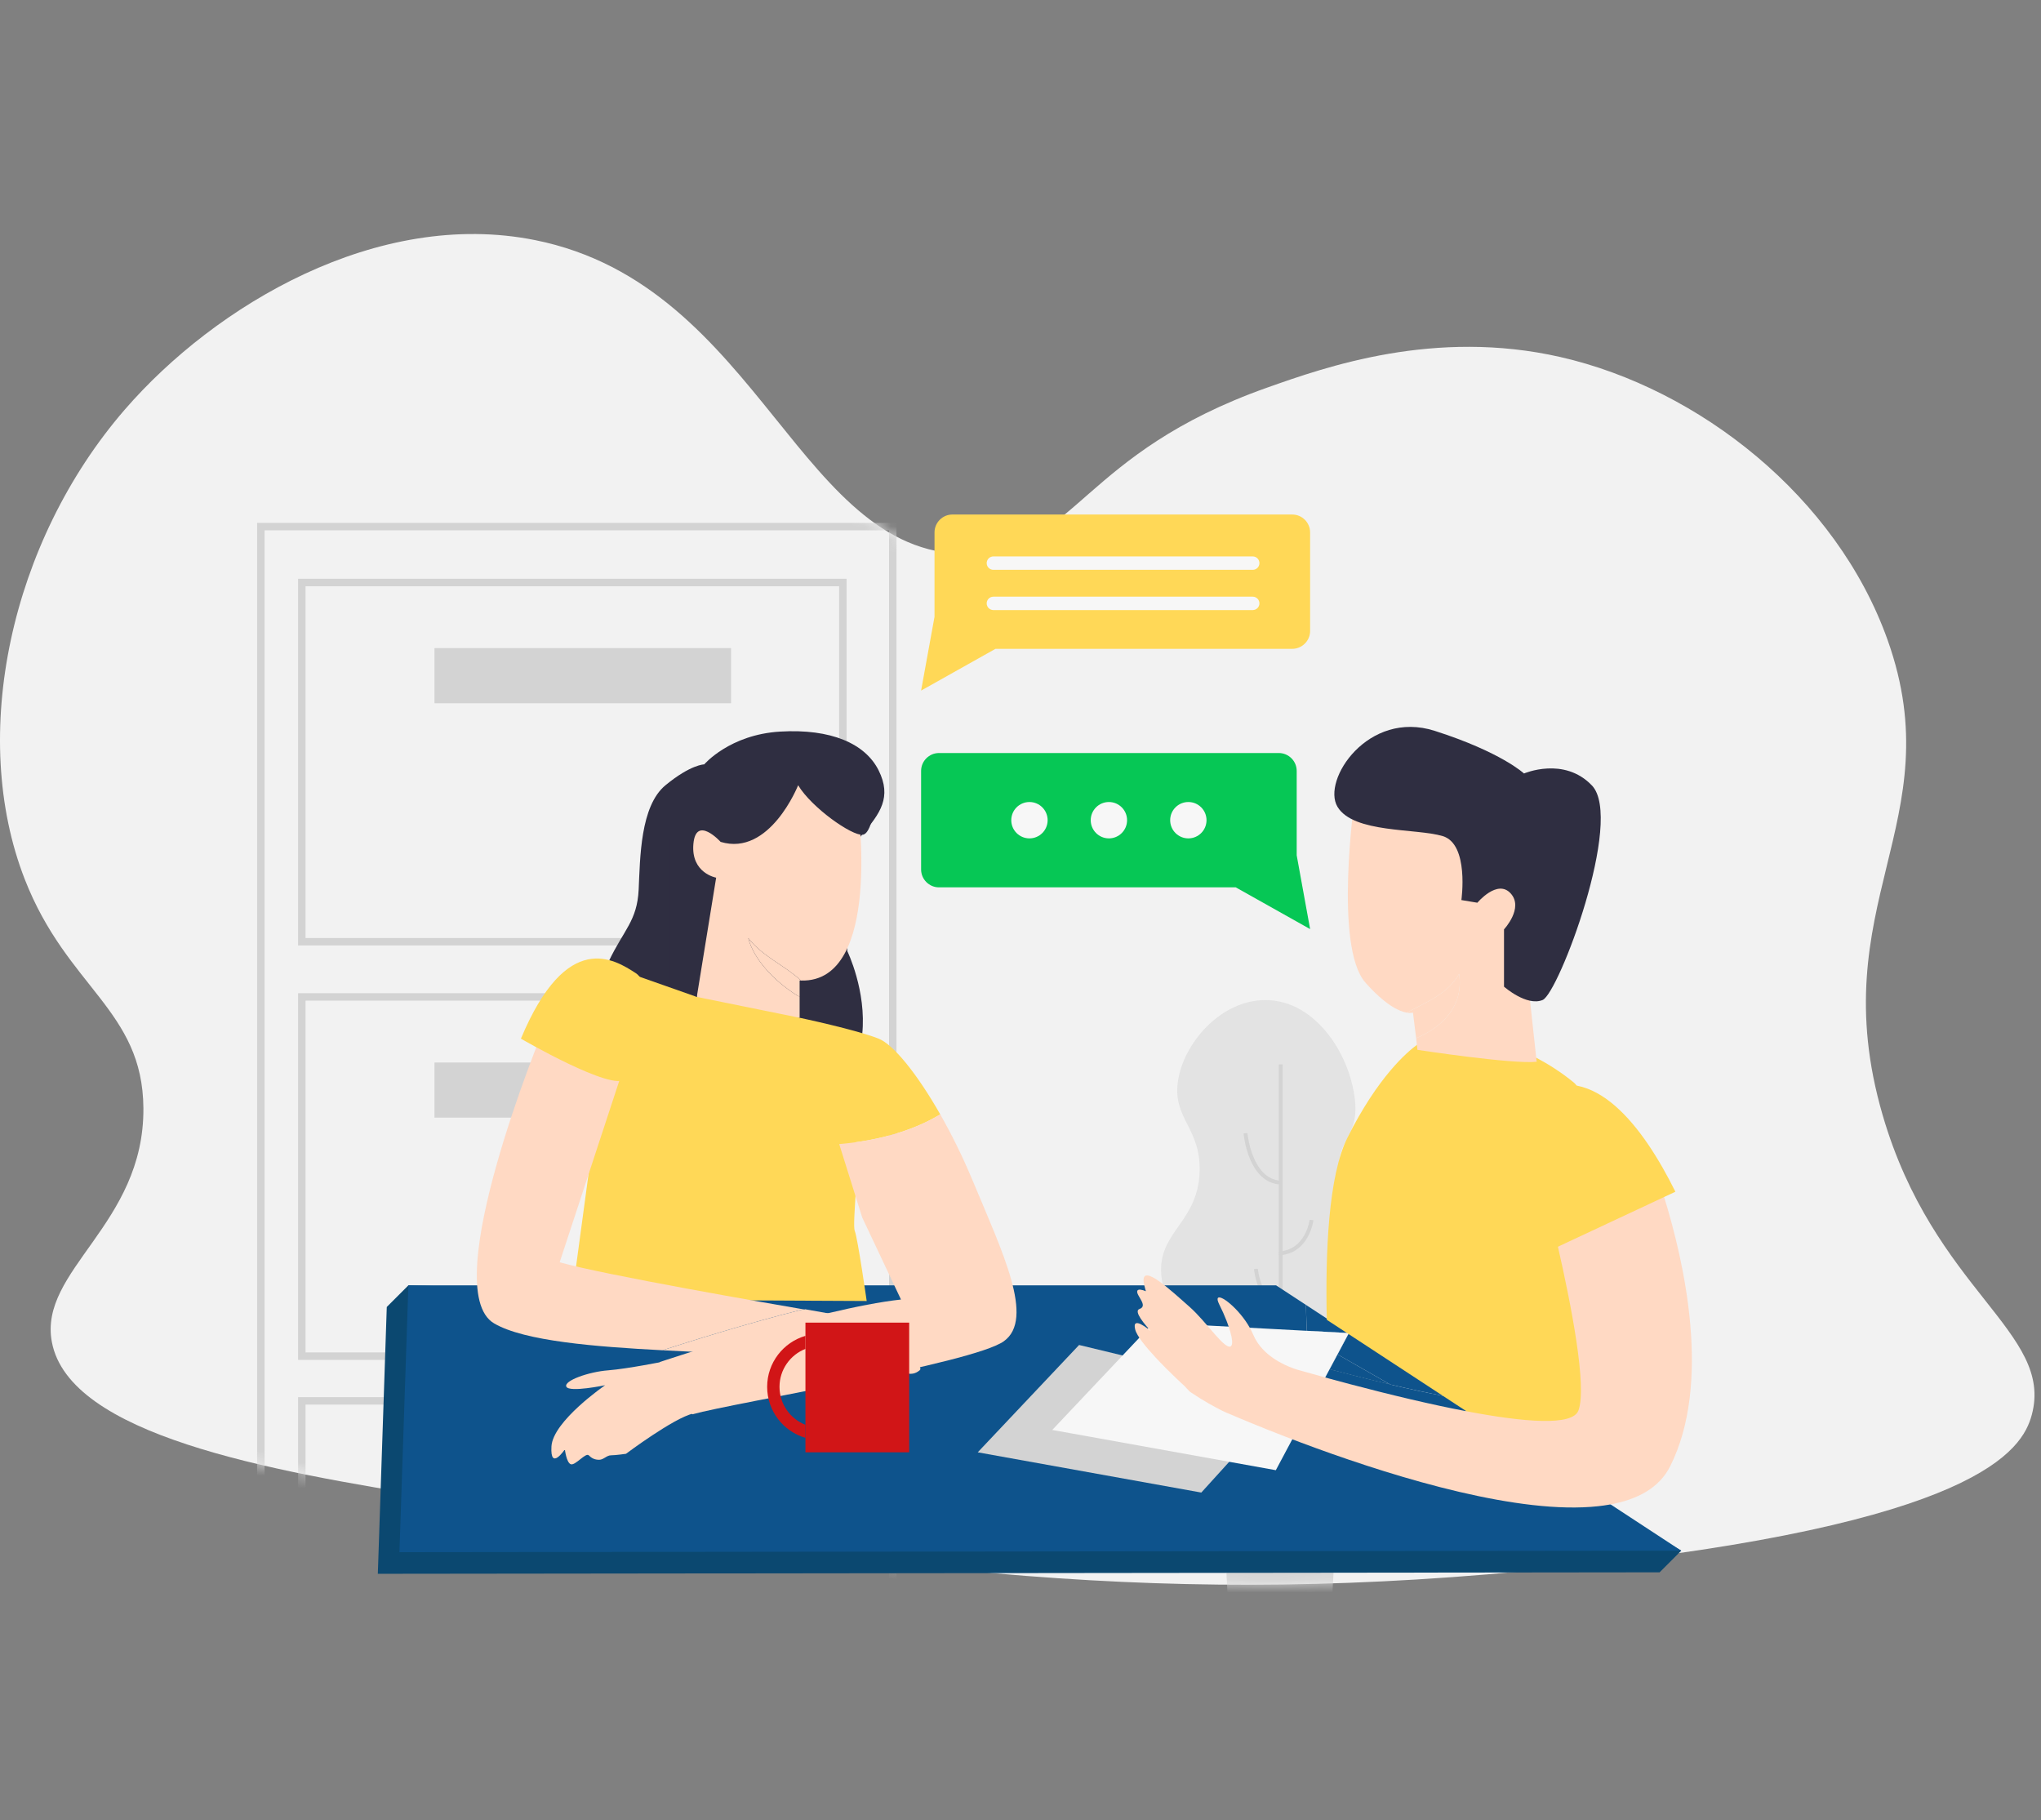 <svg width="157" height="140" viewBox="0 0 157 140" fill="none" xmlns="http://www.w3.org/2000/svg">
<rect x="0" y="0" width="157" height="140" fill="#808080" stroke="none"/>
<path d="M33.85 115.218C20.458 113.116 5.336 110.341 3.99 103.221C2.945 97.689 11.099 94.192 11.031 85.227C10.975 77.68 5.163 75.98 1.904 67.624C-2.406 56.574 0.788 41.679 9.597 31.506C16.552 23.474 29.036 16.041 41.152 18.466C58.661 21.97 61.502 43.276 74.924 42.589C82.758 42.188 83.227 34.855 97.482 29.81C101.961 28.225 110.354 25.255 120.04 27.463C130.676 29.889 141.281 38.197 145.206 49.239C150.184 63.247 140.122 69.591 144.814 85.749C148.743 99.278 158.011 102.451 156.289 108.828C155.563 111.517 152.221 117.225 120.04 120.564C89.286 123.754 69.876 120.872 33.85 115.218Z" fill="#F2F2F2"/>
<mask id="mask0_368_18" style="mask-type:luminance" maskUnits="userSpaceOnUse" x="0" y="18" width="157" height="104">
<path d="M33.85 115.218C20.458 113.116 5.336 110.341 3.99 103.221C2.945 97.689 11.099 94.192 11.031 85.227C10.975 77.68 5.163 75.98 1.904 67.624C-2.406 56.574 0.788 41.679 9.597 31.506C16.552 23.474 29.036 16.041 41.152 18.466C58.661 21.97 61.502 43.276 74.924 42.589C82.758 42.188 83.227 34.855 97.482 29.81C101.961 28.225 110.354 25.255 120.04 27.463C130.676 29.889 141.281 38.197 145.206 49.239C150.184 63.247 140.122 69.591 144.814 85.749C148.743 99.278 158.011 102.451 156.289 108.828C155.563 111.517 152.221 117.225 120.04 120.564C89.286 123.754 69.876 120.872 33.85 115.218Z" fill="white"/>
</mask>
<g mask="url(#mask0_368_18)">
<g opacity="0.5">
<path d="M98.712 106.005C93.642 105.691 89.346 101.353 89.313 97.695C89.285 94.674 92.182 93.889 92.281 90.077C92.366 86.785 90.239 86.055 90.599 83.251C90.977 80.307 93.861 76.926 97.327 76.919C101.31 76.912 104.021 81.365 104.252 84.933C104.409 87.358 102.926 87.694 102.966 89.978C103.048 94.653 108.883 95.985 108.803 99.476C108.728 102.681 103.701 106.314 98.712 106.005Z" fill="#D3D3D3"/>
</g>
<path d="M98.665 81.866H98.371V108.479H98.665V81.866Z" fill="#D3D3D3"/>
<path d="M98.478 91.105C96.016 90.939 95.674 87.326 95.661 87.172L95.954 87.147C95.958 87.182 96.287 90.662 98.498 90.811L98.478 91.105Z" fill="#D3D3D3"/>
<path d="M94.937 108.281H101.99C102.682 108.281 103.231 108.861 103.194 109.551L102.233 127.367C102.2 127.988 101.699 128.482 101.078 128.507L95.943 128.712C95.284 128.738 94.726 128.23 94.691 127.572L93.734 109.55C93.697 108.86 94.246 108.281 94.937 108.281Z" fill="#D3D3D3"/>
<path d="M98.478 100.405C96.716 100.286 96.474 97.719 96.464 97.609L96.757 97.584C96.76 97.608 96.988 100.009 98.498 100.11L98.478 100.405Z" fill="#D3D3D3"/>
<path d="M98.387 96.546L98.373 96.251C100.437 96.151 100.739 93.843 100.742 93.819L101.034 93.854C101.031 93.88 100.697 96.434 98.387 96.546Z" fill="#D3D3D3"/>
<path d="M98.486 103.372L98.472 103.078C99.928 103.008 100.14 101.421 100.148 101.353L100.441 101.388C100.438 101.407 100.192 103.29 98.486 103.372Z" fill="#D3D3D3"/>
<path d="M68.962 126.548H19.777V40.216H68.962V126.548ZM20.351 125.975H68.389V40.79H20.351V125.975Z" fill="#D3D3D3"/>
<path d="M65.122 72.72H22.93V44.516H65.122V72.72ZM23.503 72.146H64.548V45.089H23.503V72.146Z" fill="#D3D3D3"/>
<path d="M56.236 49.847H33.421V54.089H56.236V49.847Z" fill="#D3D3D3"/>
<path d="M65.122 104.593H22.93V76.389H65.122V104.593ZM23.503 104.019H64.548V76.962H23.503V104.019Z" fill="#D3D3D3"/>
<path d="M56.236 81.72H33.421V85.962H56.236V81.72Z" fill="#D3D3D3"/>
<path d="M65.122 135.663H22.93V107.459H65.122V135.663ZM23.503 135.09H64.548V108.032H23.503V135.09Z" fill="#D3D3D3"/>
<path d="M56.236 112.79H33.421V117.032H56.236V112.79Z" fill="#D3D3D3"/>
</g>
<path d="M129.326 119.268L127.663 120.931L29.064 121.045L29.752 100.523L31.414 98.86L86.132 100.258L90.891 100.379L91.174 100.386L92.741 100.426L94.214 100.464L96.499 100.523L98.932 101.912H98.933L99.625 102.308L100.539 102.83L102.885 104.17L102.273 105.32C103.757 105.712 105.347 106.113 106.941 106.486L119.6 113.714L121.327 114.7L129.326 119.268Z" fill="#0B4870"/>
<path d="M111.198 107.397C109.825 107.135 108.381 106.822 106.941 106.485L102.885 104.169L103.759 102.529L100.52 102.356C100.494 101.712 100.472 101.045 100.456 100.362L111.198 107.397Z" fill="#0E538C"/>
<path d="M106.941 106.485C105.347 106.112 103.758 105.711 102.273 105.319L102.885 104.169L106.941 106.485Z" fill="#0E538C"/>
<path d="M129.326 119.268L30.726 119.383L31.414 98.86H98.161L100.456 100.362C100.472 101.046 100.493 101.713 100.52 102.356L103.759 102.529L102.885 104.17L102.273 105.32C103.757 105.712 105.347 106.113 106.941 106.486C108.381 106.823 109.825 107.136 111.198 107.397L113.265 108.751L120.876 113.734L122.169 114.581L129.326 119.268Z" fill="#0E538C"/>
<path d="M75.211 111.701L83.007 103.446L99.172 107.344L92.408 114.797L75.211 111.701Z" fill="#D3D3D3"/>
<path d="M103.759 102.529L102.885 104.17L102.273 105.32L100.872 107.95L99.651 110.242L98.141 113.077L94.556 112.431L80.943 109.981L86.354 104.253L87.289 103.262L88.74 101.727L92.247 101.913L92.524 101.928L93.171 101.964L95.092 102.066L97.322 102.185L99.626 102.308L100.52 102.356L103.759 102.529Z" fill="#F7F7F7"/>
<path d="M48.784 78.739C48.784 78.739 45.688 76.332 46.835 73.924C47.981 71.516 49.013 70.828 49.128 68.421C49.242 66.013 49.242 62 51.191 60.395C53.14 58.79 54.172 58.79 54.172 58.79C54.172 58.79 56.121 56.497 60.019 56.268C63.917 56.038 66.555 57.185 67.586 59.249C68.618 61.312 67.701 62.574 66.325 64.179C64.949 65.784 65.181 73.159 65.181 73.159C65.181 73.159 66.669 76.217 66.325 79.542C65.981 82.867 63.23 83.555 63.23 83.555L48.784 78.739Z" fill="#2F2E41"/>
<path d="M57.554 72.147C58.013 73.867 59.618 75.472 61.223 76.504C61.326 76.568 61.421 76.617 61.51 76.653V75.415C61.548 75.417 61.584 75.416 61.622 75.417C60.306 74.209 58.696 73.6 57.554 72.147Z" fill="#FFD9C3"/>
<path d="M65.981 61.886L59.675 59.134L53.026 62.803L53.599 76.676C55.204 79.084 61.51 78.281 61.51 78.281V76.654C61.421 76.617 61.326 76.568 61.223 76.504C59.618 75.472 58.013 73.867 57.554 72.147C58.696 73.6 60.306 74.21 61.622 75.417C67.906 75.593 65.981 61.886 65.981 61.886Z" fill="#FFD9C3"/>
<path d="M61.51 78.281C61.51 78.281 65.293 85.504 65.752 87.338C66.21 89.172 65.523 94.102 65.752 94.676C65.981 95.249 66.669 100.064 66.669 100.064L43.968 99.95L47.408 74.497L53.599 76.675" fill="#FFD857"/>
<path d="M61.395 60.395C61.395 60.395 59.217 65.899 55.433 64.752C55.433 64.752 53.536 62.659 53.338 64.909C53.14 67.16 55.089 67.504 55.089 67.504L53.599 76.676L51.535 75.415V71.287V64.523L52.108 60.739L59.675 57.988L63.688 58.446L67.472 60.739C67.472 60.739 67.196 64.112 66.359 64.203C65.523 64.294 62.427 62.115 61.395 60.395Z" fill="#2F2E41"/>
<path d="M43.051 97.084C46.314 98.031 59.623 100.331 61.785 100.702C57.436 101.791 52.935 103.212 50.962 103.853C45.852 103.583 40.335 103.158 38.006 101.784C33.535 99.147 41.79 79.198 41.79 79.198L48.325 81.033L43.051 97.084Z" fill="#FFD9C3"/>
<path d="M70.739 105.396C70.051 105.969 69.466 105.418 69.071 105.58C68.675 105.74 67.988 106.313 67.529 106.199C67.07 106.084 66.727 106.657 66.497 106.543C66.268 106.428 65.682 106.423 65.402 106.254C65.286 106.184 64.796 106.008 64.224 105.809C66.262 105.397 68.304 104.967 70.127 104.545C70.643 104.917 70.933 105.234 70.739 105.396Z" fill="#FFD9C3"/>
<path d="M67.586 79.885C65.867 79.198 61.51 78.28 61.51 78.28L64.555 87.995C67.261 87.764 70.047 87.085 72.327 85.71C70.561 82.611 68.739 80.346 67.586 79.885Z" fill="#FFD857"/>
<path d="M70.127 104.545C68.304 104.967 66.262 105.397 64.224 105.809C63.401 105.522 62.411 105.187 62.141 105.052C61.682 104.823 59.607 104.427 59.607 104.427C57.634 104.145 54.39 104.034 50.962 103.853C52.935 103.212 57.436 101.791 61.785 100.702C61.825 100.709 61.863 100.715 61.895 100.721L61.911 100.695C61.911 100.695 67.185 101.613 68.102 101.842C69.019 102.071 67.529 102.415 66.039 102.3C66.039 102.3 68.814 103.599 70.127 104.545Z" fill="#FFD9C3"/>
<path d="M74.809 90.778C74.053 88.962 73.197 87.236 72.327 85.71C70.047 87.086 67.261 87.764 64.555 87.995L66.325 93.644L69.306 99.95C63 100.638 50.733 104.765 50.733 104.765L53.255 108.778C56.58 107.861 74.809 104.88 77.217 103.16C79.625 101.44 77.102 96.281 74.809 90.778Z" fill="#FFD9C3"/>
<path d="M51.148 104.7C51.148 104.7 48.268 105.281 46.777 105.396C45.287 105.51 43.338 106.198 43.567 106.657C43.796 107.115 46.548 106.542 46.548 106.542C46.548 106.542 42.535 109.294 42.42 111.243C42.306 113.192 43.452 111.472 43.452 111.472C43.452 111.472 43.567 112.504 43.911 112.619C44.255 112.733 45.057 111.701 45.287 111.931C45.516 112.16 45.745 112.275 46.089 112.275C46.433 112.275 46.663 111.931 47.007 111.931C47.35 111.931 48.153 111.816 48.153 111.816C48.153 111.816 51.822 109.064 53.312 108.721C54.803 108.377 51.148 104.7 51.148 104.7Z" fill="#FFD9C3"/>
<path d="M49.128 80.918C49.128 80.918 50.503 75.874 48.898 74.842C47.293 73.81 43.624 71.402 40.07 79.886C40.07 79.886 47.178 84.014 48.096 82.982C49.013 81.95 49.128 80.918 49.128 80.918Z" fill="#FFD857"/>
<path d="M69.937 101.727H61.957V111.701H69.937V101.727Z" fill="#D11517"/>
<path d="M61.957 103.746V102.743C60.258 103.238 59.012 104.809 59.012 106.667C59.012 108.524 60.258 110.095 61.957 110.59V109.587C60.791 109.13 59.962 107.994 59.962 106.667C59.962 105.339 60.791 104.203 61.957 103.746Z" fill="#D11517"/>
<path d="M124.396 114.911C124.396 114.911 111.43 108.282 112.803 108.544L102.061 101.509C101.943 96.388 102.18 90.438 103.644 87.51C105.985 82.828 108.243 80.911 108.991 80.366C109.16 80.242 109.252 80.19 109.252 80.19L115.453 80.172C115.453 80.172 116.635 80.536 118.17 81.351C119.071 81.828 120.095 82.462 121.071 83.268C121.14 83.325 121.209 83.401 121.275 83.495C121.901 84.378 122.411 86.838 122.823 90.017C122.994 91.334 123.147 92.774 123.285 94.275C124.128 103.434 124.396 114.911 124.396 114.911Z" fill="#FFD857"/>
<path d="M112.243 74.899C111.371 76.449 109.68 77.099 108.208 77.886C108.529 77.941 108.689 77.88 108.689 77.88L108.935 79.853C110.936 78.999 112.601 77.402 112.243 74.899Z" fill="#FFD9C3"/>
<path d="M117.333 73.632L117.538 63.385L104.216 61.335C104.216 61.335 102.577 72.812 105.036 75.579C106.598 77.336 107.649 77.789 108.208 77.885C109.68 77.098 111.371 76.449 112.243 74.898C112.601 77.402 110.936 78.999 108.936 79.853L109.033 80.746C109.033 80.746 116.36 81.868 118.205 81.663L117.333 73.632Z" fill="#FFD9C3"/>
<path d="M94.044 108.516C94.013 108.502 93.997 108.495 93.997 108.495L93.999 108.493C94.015 108.501 94.029 108.509 94.044 108.516Z" fill="#FFD9C3"/>
<path d="M128.474 112.775C127.639 114.436 125.961 115.347 123.775 115.728C123.502 115.776 123.221 115.816 122.932 115.847C116.892 116.509 107.66 113.719 101.256 111.389C100.432 111.088 99.654 110.796 98.937 110.521C96.836 109.711 95.246 109.038 94.488 108.711C94.276 108.62 94.129 108.554 94.055 108.521C94.051 108.52 94.048 108.519 94.044 108.517C94.03 108.51 94.015 108.502 93.999 108.494C93.479 108.233 92.591 107.759 91.645 107.116C91.463 106.992 91.606 107.116 91.105 106.594C90.974 106.473 90.753 106.267 90.48 106.008C90.029 105.578 89.441 104.999 88.894 104.409C88.131 103.589 87.446 102.748 87.323 102.255C87.04 101.139 88.373 102.251 88.552 102.405C88.456 102.3 88.013 101.831 87.737 101.405C87.522 101.07 87.41 100.762 87.649 100.68C88.012 100.555 87.935 100.287 87.784 100.007C87.634 99.726 87.411 99.435 87.491 99.271C87.561 99.129 87.847 99.192 88.146 99.31C88.127 99.245 88.108 99.182 88.09 99.12C87.453 96.981 89.401 98.65 90.933 100.007C91.128 100.18 91.316 100.348 91.491 100.501C91.828 100.797 92.169 101.158 92.497 101.526C92.994 102.085 93.464 102.661 93.852 103.06C94.136 103.353 94.376 103.549 94.549 103.572C94.685 103.59 94.756 103.501 94.775 103.332C94.783 103.269 94.782 103.194 94.776 103.111C94.744 102.737 94.58 102.176 94.346 101.573C94.189 101.17 94.001 100.747 93.799 100.348C93.728 100.206 93.686 100.093 93.667 100.007C93.606 99.695 93.876 99.734 94.276 100.007C94.72 100.309 95.324 100.897 95.819 101.611C96.047 101.94 96.251 102.297 96.406 102.665C96.489 102.86 96.586 103.042 96.698 103.213C96.723 103.253 96.749 103.293 96.778 103.332C97.658 104.587 99.196 105.16 99.76 105.335C99.772 105.338 99.784 105.342 99.795 105.345C99.818 105.352 99.839 105.358 99.858 105.364C99.885 105.372 99.908 105.379 99.926 105.383C99.94 105.387 99.95 105.389 99.958 105.391C99.964 105.393 99.969 105.395 99.974 105.397C100.671 105.594 101.437 105.808 102.253 106.031C102.776 106.173 103.32 106.32 103.878 106.467C105.363 106.859 106.952 107.26 108.547 107.633C109.987 107.97 111.43 108.283 112.804 108.544C117.251 109.391 120.962 109.695 121.415 108.491C122.102 106.668 120.844 100.283 119.84 95.888C119.268 93.383 118.778 91.523 118.778 91.523L122.823 90.018L126.775 88.548C126.775 88.548 127.341 89.911 128.009 92.067C129.564 97.087 131.676 106.405 128.474 112.775Z" fill="#FFD9C3"/>
<path d="M99.926 105.383C99.908 105.379 99.885 105.372 99.858 105.364C99.881 105.37 99.903 105.376 99.926 105.383Z" fill="#FFD9C3"/>
<path d="M113.644 69.431L112.414 69.226C112.414 69.226 113.029 64.922 110.979 64.307C108.93 63.692 104.114 64.102 102.884 62.053C101.654 60.003 105.241 54.572 110.365 56.212C115.488 57.851 117.23 59.491 117.23 59.491C117.23 59.491 120.304 58.159 122.456 60.413C124.941 63.016 119.895 76.399 118.665 76.911C117.435 77.423 115.693 75.886 115.693 75.886V71.48C115.693 71.48 117.23 69.841 116.205 68.713C115.181 67.586 113.644 69.431 113.644 69.431Z" fill="#2F2E41"/>
<path d="M119.122 96.224C119.122 96.224 113.593 86.601 118.095 84.082C122.597 81.563 126.419 86.703 128.877 91.659L119.122 96.224Z" fill="#FFD857"/>
<path d="M94.488 108.711L94.472 108.72C94.472 108.72 94.317 108.652 94.055 108.521C94.129 108.554 94.276 108.62 94.488 108.711Z" fill="#FFD9C3"/>
<path d="M99.975 105.395L99.974 105.396C99.968 105.394 99.964 105.393 99.958 105.391C99.969 105.394 99.975 105.395 99.975 105.395Z" fill="#FFD9C3"/>
<path d="M100.778 71.459L95.058 68.249H72.23C71.473 68.249 70.854 67.629 70.854 66.873V59.293C70.854 58.537 71.473 57.917 72.23 57.917H98.37C99.127 57.917 99.746 58.537 99.746 59.293V65.784L100.778 71.459Z" fill="#06C755"/>
<path d="M79.189 64.482C79.961 64.482 80.587 63.856 80.587 63.084C80.587 62.311 79.961 61.685 79.189 61.685C78.416 61.685 77.79 62.311 77.79 63.084C77.79 63.856 78.416 64.482 79.189 64.482Z" fill="#F7F7F7"/>
<path d="M85.3 64.482C86.072 64.482 86.698 63.856 86.698 63.084C86.698 62.311 86.072 61.685 85.3 61.685C84.528 61.685 83.902 62.311 83.902 63.084C83.902 63.856 84.528 64.482 85.3 64.482Z" fill="#F7F7F7"/>
<path d="M91.411 64.482C92.183 64.482 92.809 63.856 92.809 63.084C92.809 62.311 92.183 61.685 91.411 61.685C90.639 61.685 90.013 62.311 90.013 63.084C90.013 63.856 90.639 64.482 91.411 64.482Z" fill="#F7F7F7"/>
<path d="M70.854 53.115L76.574 49.904H99.402C100.159 49.904 100.778 49.285 100.778 48.529V40.949C100.778 40.192 100.159 39.573 99.402 39.573H73.262C72.505 39.573 71.886 40.192 71.886 40.949V47.439L70.854 53.115Z" fill="#FFD857"/>
<path d="M96.364 43.828H76.415C76.131 43.828 75.899 43.596 75.899 43.312C75.899 43.028 76.131 42.796 76.415 42.796H96.364C96.648 42.796 96.88 43.028 96.88 43.312C96.88 43.596 96.648 43.828 96.364 43.828Z" fill="#F7F7F7"/>
<path d="M96.364 46.923H76.415C76.131 46.923 75.899 46.691 75.899 46.407C75.899 46.124 76.131 45.892 76.415 45.892H96.364C96.648 45.892 96.88 46.124 96.88 46.407C96.88 46.691 96.648 46.923 96.364 46.923Z" fill="#F7F7F7"/>
</svg>
